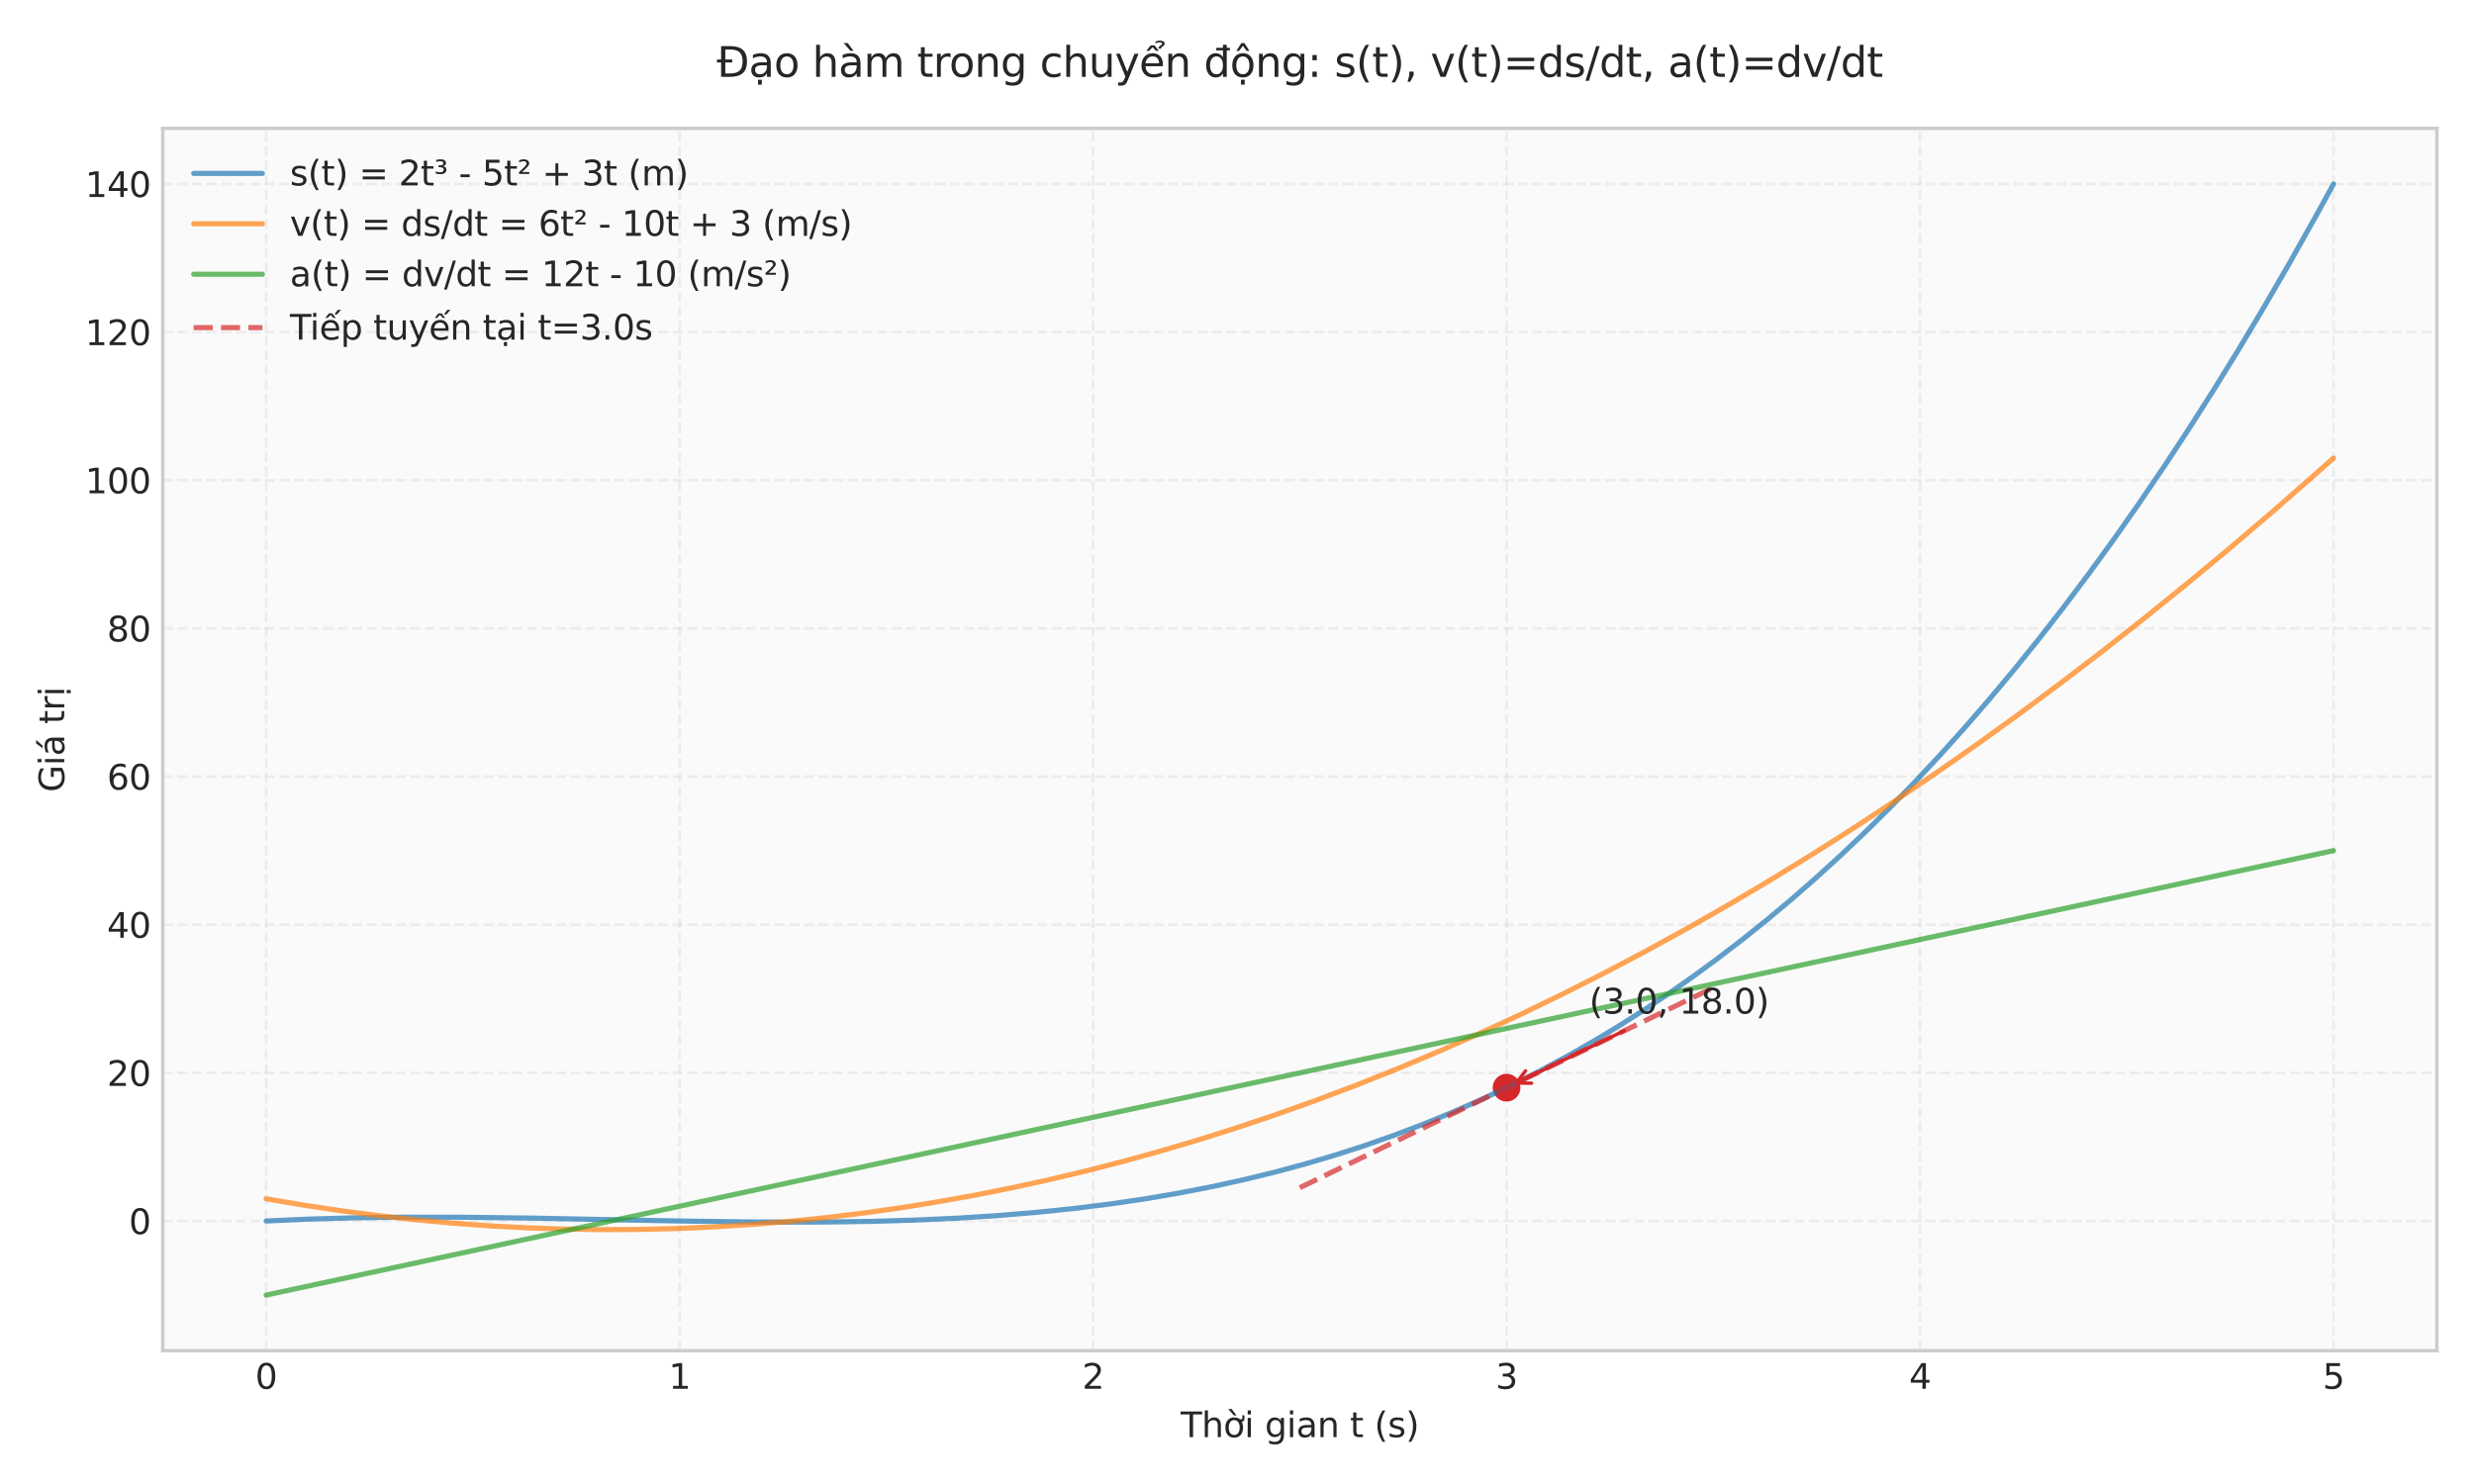 <?xml version="1.0" encoding="utf-8" standalone="no"?>
<!DOCTYPE svg PUBLIC "-//W3C//DTD SVG 1.1//EN"
  "http://www.w3.org/Graphics/SVG/1.1/DTD/svg11.dtd">
<svg xmlns:xlink="http://www.w3.org/1999/xlink" width="720pt" height="432pt" viewBox="0 0 720 432" xmlns="http://www.w3.org/2000/svg" version="1.1">
 <defs>
  <style type="text/css">*{stroke-linejoin: round; stroke-linecap: butt}</style>
 </defs>
 <g id="figure_1">
  <g id="patch_1">
   <path d="M 0 432 
L 720 432 
L 720 0 
L 0 0 
z
" style="fill: #ffffff"/>
  </g>
  <g id="axes_1">
   <g id="patch_2">
    <path d="M 47.37 393.18 
L 709.2 393.18 
L 709.2 37.376 
L 47.37 37.376 
z
" style="fill: #fafafa"/>
   </g>
   <g id="matplotlib.axis_1">
    <g id="xtick_1">
     <g id="line2d_1">
      <path d="M 77.453 393.18 
L 77.453 37.376 
" clip-path="url(#pc5b770900a)" style="fill: none; stroke-dasharray: 2.96,1.28; stroke-dashoffset: 0; stroke: #cccccc; stroke-opacity: 0.3; stroke-width: 0.8"/>
     </g>
     <g id="line2d_2"/>
     <g id="text_1">
      <!-- 0 -->
      <g style="fill: #262626" transform="translate(74.272 404.278) scale(0.1 -0.1)">
       <defs>
        <path id="DejaVuSans-30" d="M 2034 4250 
Q 1547 4250 1301 3770 
Q 1056 3291 1056 2328 
Q 1056 1369 1301 889 
Q 1547 409 2034 409 
Q 2525 409 2770 889 
Q 3016 1369 3016 2328 
Q 3016 3291 2770 3770 
Q 2525 4250 2034 4250 
z
M 2034 4750 
Q 2819 4750 3233 4129 
Q 3647 3509 3647 2328 
Q 3647 1150 3233 529 
Q 2819 -91 2034 -91 
Q 1250 -91 836 529 
Q 422 1150 422 2328 
Q 422 3509 836 4129 
Q 1250 4750 2034 4750 
z
" transform="scale(0.016)"/>
       </defs>
       <use xlink:href="#DejaVuSans-30"/>
      </g>
     </g>
    </g>
    <g id="xtick_2">
     <g id="line2d_3">
      <path d="M 197.786 393.18 
L 197.786 37.376 
" clip-path="url(#pc5b770900a)" style="fill: none; stroke-dasharray: 2.96,1.28; stroke-dashoffset: 0; stroke: #cccccc; stroke-opacity: 0.3; stroke-width: 0.8"/>
     </g>
     <g id="line2d_4"/>
     <g id="text_2">
      <!-- 1 -->
      <g style="fill: #262626" transform="translate(194.605 404.278) scale(0.1 -0.1)">
       <defs>
        <path id="DejaVuSans-31" d="M 794 531 
L 1825 531 
L 1825 4091 
L 703 3866 
L 703 4441 
L 1819 4666 
L 2450 4666 
L 2450 531 
L 3481 531 
L 3481 0 
L 794 0 
L 794 531 
z
" transform="scale(0.016)"/>
       </defs>
       <use xlink:href="#DejaVuSans-31"/>
      </g>
     </g>
    </g>
    <g id="xtick_3">
     <g id="line2d_5">
      <path d="M 318.119 393.18 
L 318.119 37.376 
" clip-path="url(#pc5b770900a)" style="fill: none; stroke-dasharray: 2.96,1.28; stroke-dashoffset: 0; stroke: #cccccc; stroke-opacity: 0.3; stroke-width: 0.8"/>
     </g>
     <g id="line2d_6"/>
     <g id="text_3">
      <!-- 2 -->
      <g style="fill: #262626" transform="translate(314.937 404.278) scale(0.1 -0.1)">
       <defs>
        <path id="DejaVuSans-32" d="M 1228 531 
L 3431 531 
L 3431 0 
L 469 0 
L 469 531 
Q 828 903 1448 1529 
Q 2069 2156 2228 2338 
Q 2531 2678 2651 2914 
Q 2772 3150 2772 3378 
Q 2772 3750 2511 3984 
Q 2250 4219 1831 4219 
Q 1534 4219 1204 4116 
Q 875 4013 500 3803 
L 500 4441 
Q 881 4594 1212 4672 
Q 1544 4750 1819 4750 
Q 2544 4750 2975 4387 
Q 3406 4025 3406 3419 
Q 3406 3131 3298 2873 
Q 3191 2616 2906 2266 
Q 2828 2175 2409 1742 
Q 1991 1309 1228 531 
z
" transform="scale(0.016)"/>
       </defs>
       <use xlink:href="#DejaVuSans-32"/>
      </g>
     </g>
    </g>
    <g id="xtick_4">
     <g id="line2d_7">
      <path d="M 438.451 393.18 
L 438.451 37.376 
" clip-path="url(#pc5b770900a)" style="fill: none; stroke-dasharray: 2.96,1.28; stroke-dashoffset: 0; stroke: #cccccc; stroke-opacity: 0.3; stroke-width: 0.8"/>
     </g>
     <g id="line2d_8"/>
     <g id="text_4">
      <!-- 3 -->
      <g style="fill: #262626" transform="translate(435.27 404.278) scale(0.1 -0.1)">
       <defs>
        <path id="DejaVuSans-33" d="M 2597 2516 
Q 3050 2419 3304 2112 
Q 3559 1806 3559 1356 
Q 3559 666 3084 287 
Q 2609 -91 1734 -91 
Q 1441 -91 1130 -33 
Q 819 25 488 141 
L 488 750 
Q 750 597 1062 519 
Q 1375 441 1716 441 
Q 2309 441 2620 675 
Q 2931 909 2931 1356 
Q 2931 1769 2642 2001 
Q 2353 2234 1838 2234 
L 1294 2234 
L 1294 2753 
L 1863 2753 
Q 2328 2753 2575 2939 
Q 2822 3125 2822 3475 
Q 2822 3834 2567 4026 
Q 2313 4219 1838 4219 
Q 1578 4219 1281 4162 
Q 984 4106 628 3988 
L 628 4550 
Q 988 4650 1302 4700 
Q 1616 4750 1894 4750 
Q 2613 4750 3031 4423 
Q 3450 4097 3450 3541 
Q 3450 3153 3228 2886 
Q 3006 2619 2597 2516 
z
" transform="scale(0.016)"/>
       </defs>
       <use xlink:href="#DejaVuSans-33"/>
      </g>
     </g>
    </g>
    <g id="xtick_5">
     <g id="line2d_9">
      <path d="M 558.784 393.18 
L 558.784 37.376 
" clip-path="url(#pc5b770900a)" style="fill: none; stroke-dasharray: 2.96,1.28; stroke-dashoffset: 0; stroke: #cccccc; stroke-opacity: 0.3; stroke-width: 0.8"/>
     </g>
     <g id="line2d_10"/>
     <g id="text_5">
      <!-- 4 -->
      <g style="fill: #262626" transform="translate(555.603 404.278) scale(0.1 -0.1)">
       <defs>
        <path id="DejaVuSans-34" d="M 2419 4116 
L 825 1625 
L 2419 1625 
L 2419 4116 
z
M 2253 4666 
L 3047 4666 
L 3047 1625 
L 3713 1625 
L 3713 1100 
L 3047 1100 
L 3047 0 
L 2419 0 
L 2419 1100 
L 313 1100 
L 313 1709 
L 2253 4666 
z
" transform="scale(0.016)"/>
       </defs>
       <use xlink:href="#DejaVuSans-34"/>
      </g>
     </g>
    </g>
    <g id="xtick_6">
     <g id="line2d_11">
      <path d="M 679.117 393.18 
L 679.117 37.376 
" clip-path="url(#pc5b770900a)" style="fill: none; stroke-dasharray: 2.96,1.28; stroke-dashoffset: 0; stroke: #cccccc; stroke-opacity: 0.3; stroke-width: 0.8"/>
     </g>
     <g id="line2d_12"/>
     <g id="text_6">
      <!-- 5 -->
      <g style="fill: #262626" transform="translate(675.936 404.278) scale(0.1 -0.1)">
       <defs>
        <path id="DejaVuSans-35" d="M 691 4666 
L 3169 4666 
L 3169 4134 
L 1269 4134 
L 1269 2991 
Q 1406 3038 1543 3061 
Q 1681 3084 1819 3084 
Q 2600 3084 3056 2656 
Q 3513 2228 3513 1497 
Q 3513 744 3044 326 
Q 2575 -91 1722 -91 
Q 1428 -91 1123 -41 
Q 819 9 494 109 
L 494 744 
Q 775 591 1075 516 
Q 1375 441 1709 441 
Q 2250 441 2565 725 
Q 2881 1009 2881 1497 
Q 2881 1984 2565 2268 
Q 2250 2553 1709 2553 
Q 1456 2553 1204 2497 
Q 953 2441 691 2322 
L 691 4666 
z
" transform="scale(0.016)"/>
       </defs>
       <use xlink:href="#DejaVuSans-35"/>
      </g>
     </g>
    </g>
    <g id="text_7">
     <!-- Thời gian t (s) -->
     <g style="fill: #262626" transform="translate(343.584 418.357) scale(0.1 -0.1)">
      <defs>
       <path id="DejaVuSans-54" d="M -19 4666 
L 3928 4666 
L 3928 4134 
L 2272 4134 
L 2272 0 
L 1638 0 
L 1638 4134 
L -19 4134 
L -19 4666 
z
" transform="scale(0.016)"/>
       <path id="DejaVuSans-68" d="M 3513 2113 
L 3513 0 
L 2938 0 
L 2938 2094 
Q 2938 2591 2744 2837 
Q 2550 3084 2163 3084 
Q 1697 3084 1428 2787 
Q 1159 2491 1159 1978 
L 1159 0 
L 581 0 
L 581 4863 
L 1159 4863 
L 1159 2956 
Q 1366 3272 1645 3428 
Q 1925 3584 2291 3584 
Q 2894 3584 3203 3211 
Q 3513 2838 3513 2113 
z
" transform="scale(0.016)"/>
       <path id="DejaVuSans-1edd" d="M 1507 5119 
L 2388 3950 
L 1910 3950 
L 891 5119 
L 1507 5119 
z
M 2622 3136 
L 2622 3508 
Q 2813 3367 2950 3300 
Q 3088 3233 3185 3233 
Q 3328 3233 3400 3319 
Q 3472 3405 3472 3573 
Q 3472 3673 3448 3770 
Q 3425 3867 3378 3964 
L 3794 3964 
Q 3825 3845 3840 3739 
Q 3856 3633 3856 3539 
Q 3856 3158 3720 2978 
Q 3585 2798 3294 2798 
Q 3144 2798 2980 2881 
Q 2816 2964 2622 3136 
z
M 1975 3097 
Q 1513 3097 1244 2736 
Q 975 2375 975 1747 
Q 975 1119 1242 758 
Q 1510 397 1975 397 
Q 2435 397 2703 759 
Q 2972 1122 2972 1747 
Q 2972 2369 2703 2733 
Q 2435 3097 1975 3097 
z
M 1975 3584 
Q 2725 3584 3153 3096 
Q 3582 2609 3582 1747 
Q 3582 888 3153 398 
Q 2725 -91 1975 -91 
Q 1222 -91 795 398 
Q 369 888 369 1747 
Q 369 2609 795 3096 
Q 1222 3584 1975 3584 
z
" transform="scale(0.016)"/>
       <path id="DejaVuSans-69" d="M 603 3500 
L 1178 3500 
L 1178 0 
L 603 0 
L 603 3500 
z
M 603 4863 
L 1178 4863 
L 1178 4134 
L 603 4134 
L 603 4863 
z
" transform="scale(0.016)"/>
       <path id="DejaVuSans-20" transform="scale(0.016)"/>
       <path id="DejaVuSans-67" d="M 2906 1791 
Q 2906 2416 2648 2759 
Q 2391 3103 1925 3103 
Q 1463 3103 1205 2759 
Q 947 2416 947 1791 
Q 947 1169 1205 825 
Q 1463 481 1925 481 
Q 2391 481 2648 825 
Q 2906 1169 2906 1791 
z
M 3481 434 
Q 3481 -459 3084 -895 
Q 2688 -1331 1869 -1331 
Q 1566 -1331 1297 -1286 
Q 1028 -1241 775 -1147 
L 775 -588 
Q 1028 -725 1275 -790 
Q 1522 -856 1778 -856 
Q 2344 -856 2625 -561 
Q 2906 -266 2906 331 
L 2906 616 
Q 2728 306 2450 153 
Q 2172 0 1784 0 
Q 1141 0 747 490 
Q 353 981 353 1791 
Q 353 2603 747 3093 
Q 1141 3584 1784 3584 
Q 2172 3584 2450 3431 
Q 2728 3278 2906 2969 
L 2906 3500 
L 3481 3500 
L 3481 434 
z
" transform="scale(0.016)"/>
       <path id="DejaVuSans-61" d="M 2194 1759 
Q 1497 1759 1228 1600 
Q 959 1441 959 1056 
Q 959 750 1161 570 
Q 1363 391 1709 391 
Q 2188 391 2477 730 
Q 2766 1069 2766 1631 
L 2766 1759 
L 2194 1759 
z
M 3341 1997 
L 3341 0 
L 2766 0 
L 2766 531 
Q 2569 213 2275 61 
Q 1981 -91 1556 -91 
Q 1019 -91 701 211 
Q 384 513 384 1019 
Q 384 1609 779 1909 
Q 1175 2209 1959 2209 
L 2766 2209 
L 2766 2266 
Q 2766 2663 2505 2880 
Q 2244 3097 1772 3097 
Q 1472 3097 1187 3025 
Q 903 2953 641 2809 
L 641 3341 
Q 956 3463 1253 3523 
Q 1550 3584 1831 3584 
Q 2591 3584 2966 3190 
Q 3341 2797 3341 1997 
z
" transform="scale(0.016)"/>
       <path id="DejaVuSans-6e" d="M 3513 2113 
L 3513 0 
L 2938 0 
L 2938 2094 
Q 2938 2591 2744 2837 
Q 2550 3084 2163 3084 
Q 1697 3084 1428 2787 
Q 1159 2491 1159 1978 
L 1159 0 
L 581 0 
L 581 3500 
L 1159 3500 
L 1159 2956 
Q 1366 3272 1645 3428 
Q 1925 3584 2291 3584 
Q 2894 3584 3203 3211 
Q 3513 2838 3513 2113 
z
" transform="scale(0.016)"/>
       <path id="DejaVuSans-74" d="M 1172 4494 
L 1172 3500 
L 2356 3500 
L 2356 3053 
L 1172 3053 
L 1172 1153 
Q 1172 725 1289 603 
Q 1406 481 1766 481 
L 2356 481 
L 2356 0 
L 1766 0 
Q 1100 0 847 248 
Q 594 497 594 1153 
L 594 3053 
L 172 3053 
L 172 3500 
L 594 3500 
L 594 4494 
L 1172 4494 
z
" transform="scale(0.016)"/>
       <path id="DejaVuSans-28" d="M 1984 4856 
Q 1566 4138 1362 3434 
Q 1159 2731 1159 2009 
Q 1159 1288 1364 580 
Q 1569 -128 1984 -844 
L 1484 -844 
Q 1016 -109 783 600 
Q 550 1309 550 2009 
Q 550 2706 781 3412 
Q 1013 4119 1484 4856 
L 1984 4856 
z
" transform="scale(0.016)"/>
       <path id="DejaVuSans-73" d="M 2834 3397 
L 2834 2853 
Q 2591 2978 2328 3040 
Q 2066 3103 1784 3103 
Q 1356 3103 1142 2972 
Q 928 2841 928 2578 
Q 928 2378 1081 2264 
Q 1234 2150 1697 2047 
L 1894 2003 
Q 2506 1872 2764 1633 
Q 3022 1394 3022 966 
Q 3022 478 2636 193 
Q 2250 -91 1575 -91 
Q 1294 -91 989 -36 
Q 684 19 347 128 
L 347 722 
Q 666 556 975 473 
Q 1284 391 1588 391 
Q 1994 391 2212 530 
Q 2431 669 2431 922 
Q 2431 1156 2273 1281 
Q 2116 1406 1581 1522 
L 1381 1569 
Q 847 1681 609 1914 
Q 372 2147 372 2553 
Q 372 3047 722 3315 
Q 1072 3584 1716 3584 
Q 2034 3584 2315 3537 
Q 2597 3491 2834 3397 
z
" transform="scale(0.016)"/>
       <path id="DejaVuSans-29" d="M 513 4856 
L 1013 4856 
Q 1481 4119 1714 3412 
Q 1947 2706 1947 2009 
Q 1947 1309 1714 600 
Q 1481 -109 1013 -844 
L 513 -844 
Q 928 -128 1133 580 
Q 1338 1288 1338 2009 
Q 1338 2731 1133 3434 
Q 928 4138 513 4856 
z
" transform="scale(0.016)"/>
      </defs>
      <use xlink:href="#DejaVuSans-54"/>
      <use xlink:href="#DejaVuSans-68" transform="translate(61.084 0)"/>
      <use xlink:href="#DejaVuSans-1edd" transform="translate(124.463 0)"/>
      <use xlink:href="#DejaVuSans-69" transform="translate(185.645 0)"/>
      <use xlink:href="#DejaVuSans-20" transform="translate(213.428 0)"/>
      <use xlink:href="#DejaVuSans-67" transform="translate(245.215 0)"/>
      <use xlink:href="#DejaVuSans-69" transform="translate(308.691 0)"/>
      <use xlink:href="#DejaVuSans-61" transform="translate(336.475 0)"/>
      <use xlink:href="#DejaVuSans-6e" transform="translate(397.754 0)"/>
      <use xlink:href="#DejaVuSans-20" transform="translate(461.133 0)"/>
      <use xlink:href="#DejaVuSans-74" transform="translate(492.92 0)"/>
      <use xlink:href="#DejaVuSans-20" transform="translate(532.129 0)"/>
      <use xlink:href="#DejaVuSans-28" transform="translate(563.916 0)"/>
      <use xlink:href="#DejaVuSans-73" transform="translate(602.93 0)"/>
      <use xlink:href="#DejaVuSans-29" transform="translate(655.029 0)"/>
     </g>
    </g>
   </g>
   <g id="matplotlib.axis_2">
    <g id="ytick_1">
     <g id="line2d_13">
      <path d="M 47.37 355.443 
L 709.2 355.443 
" clip-path="url(#pc5b770900a)" style="fill: none; stroke-dasharray: 2.96,1.28; stroke-dashoffset: 0; stroke: #cccccc; stroke-opacity: 0.3; stroke-width: 0.8"/>
     </g>
     <g id="line2d_14"/>
     <g id="text_8">
      <!-- 0 -->
      <g style="fill: #262626" transform="translate(37.508 359.242) scale(0.1 -0.1)">
       <use xlink:href="#DejaVuSans-30"/>
      </g>
     </g>
    </g>
    <g id="ytick_2">
     <g id="line2d_15">
      <path d="M 47.37 312.316 
L 709.2 312.316 
" clip-path="url(#pc5b770900a)" style="fill: none; stroke-dasharray: 2.96,1.28; stroke-dashoffset: 0; stroke: #cccccc; stroke-opacity: 0.3; stroke-width: 0.8"/>
     </g>
     <g id="line2d_16"/>
     <g id="text_9">
      <!-- 20 -->
      <g style="fill: #262626" transform="translate(31.145 316.115) scale(0.1 -0.1)">
       <use xlink:href="#DejaVuSans-32"/>
       <use xlink:href="#DejaVuSans-30" transform="translate(63.623 0)"/>
      </g>
     </g>
    </g>
    <g id="ytick_3">
     <g id="line2d_17">
      <path d="M 47.37 269.188 
L 709.2 269.188 
" clip-path="url(#pc5b770900a)" style="fill: none; stroke-dasharray: 2.96,1.28; stroke-dashoffset: 0; stroke: #cccccc; stroke-opacity: 0.3; stroke-width: 0.8"/>
     </g>
     <g id="line2d_18"/>
     <g id="text_10">
      <!-- 40 -->
      <g style="fill: #262626" transform="translate(31.145 272.987) scale(0.1 -0.1)">
       <use xlink:href="#DejaVuSans-34"/>
       <use xlink:href="#DejaVuSans-30" transform="translate(63.623 0)"/>
      </g>
     </g>
    </g>
    <g id="ytick_4">
     <g id="line2d_19">
      <path d="M 47.37 226.06 
L 709.2 226.06 
" clip-path="url(#pc5b770900a)" style="fill: none; stroke-dasharray: 2.96,1.28; stroke-dashoffset: 0; stroke: #cccccc; stroke-opacity: 0.3; stroke-width: 0.8"/>
     </g>
     <g id="line2d_20"/>
     <g id="text_11">
      <!-- 60 -->
      <g style="fill: #262626" transform="translate(31.145 229.859) scale(0.1 -0.1)">
       <defs>
        <path id="DejaVuSans-36" d="M 2113 2584 
Q 1688 2584 1439 2293 
Q 1191 2003 1191 1497 
Q 1191 994 1439 701 
Q 1688 409 2113 409 
Q 2538 409 2786 701 
Q 3034 994 3034 1497 
Q 3034 2003 2786 2293 
Q 2538 2584 2113 2584 
z
M 3366 4563 
L 3366 3988 
Q 3128 4100 2886 4159 
Q 2644 4219 2406 4219 
Q 1781 4219 1451 3797 
Q 1122 3375 1075 2522 
Q 1259 2794 1537 2939 
Q 1816 3084 2150 3084 
Q 2853 3084 3261 2657 
Q 3669 2231 3669 1497 
Q 3669 778 3244 343 
Q 2819 -91 2113 -91 
Q 1303 -91 875 529 
Q 447 1150 447 2328 
Q 447 3434 972 4092 
Q 1497 4750 2381 4750 
Q 2619 4750 2861 4703 
Q 3103 4656 3366 4563 
z
" transform="scale(0.016)"/>
       </defs>
       <use xlink:href="#DejaVuSans-36"/>
       <use xlink:href="#DejaVuSans-30" transform="translate(63.623 0)"/>
      </g>
     </g>
    </g>
    <g id="ytick_5">
     <g id="line2d_21">
      <path d="M 47.37 182.932 
L 709.2 182.932 
" clip-path="url(#pc5b770900a)" style="fill: none; stroke-dasharray: 2.96,1.28; stroke-dashoffset: 0; stroke: #cccccc; stroke-opacity: 0.3; stroke-width: 0.8"/>
     </g>
     <g id="line2d_22"/>
     <g id="text_12">
      <!-- 80 -->
      <g style="fill: #262626" transform="translate(31.145 186.732) scale(0.1 -0.1)">
       <defs>
        <path id="DejaVuSans-38" d="M 2034 2216 
Q 1584 2216 1326 1975 
Q 1069 1734 1069 1313 
Q 1069 891 1326 650 
Q 1584 409 2034 409 
Q 2484 409 2743 651 
Q 3003 894 3003 1313 
Q 3003 1734 2745 1975 
Q 2488 2216 2034 2216 
z
M 1403 2484 
Q 997 2584 770 2862 
Q 544 3141 544 3541 
Q 544 4100 942 4425 
Q 1341 4750 2034 4750 
Q 2731 4750 3128 4425 
Q 3525 4100 3525 3541 
Q 3525 3141 3298 2862 
Q 3072 2584 2669 2484 
Q 3125 2378 3379 2068 
Q 3634 1759 3634 1313 
Q 3634 634 3220 271 
Q 2806 -91 2034 -91 
Q 1263 -91 848 271 
Q 434 634 434 1313 
Q 434 1759 690 2068 
Q 947 2378 1403 2484 
z
M 1172 3481 
Q 1172 3119 1398 2916 
Q 1625 2713 2034 2713 
Q 2441 2713 2670 2916 
Q 2900 3119 2900 3481 
Q 2900 3844 2670 4047 
Q 2441 4250 2034 4250 
Q 1625 4250 1398 4047 
Q 1172 3844 1172 3481 
z
" transform="scale(0.016)"/>
       </defs>
       <use xlink:href="#DejaVuSans-38"/>
       <use xlink:href="#DejaVuSans-30" transform="translate(63.623 0)"/>
      </g>
     </g>
    </g>
    <g id="ytick_6">
     <g id="line2d_23">
      <path d="M 47.37 139.805 
L 709.2 139.805 
" clip-path="url(#pc5b770900a)" style="fill: none; stroke-dasharray: 2.96,1.28; stroke-dashoffset: 0; stroke: #cccccc; stroke-opacity: 0.3; stroke-width: 0.8"/>
     </g>
     <g id="line2d_24"/>
     <g id="text_13">
      <!-- 100 -->
      <g style="fill: #262626" transform="translate(24.782 143.604) scale(0.1 -0.1)">
       <use xlink:href="#DejaVuSans-31"/>
       <use xlink:href="#DejaVuSans-30" transform="translate(63.623 0)"/>
       <use xlink:href="#DejaVuSans-30" transform="translate(127.246 0)"/>
      </g>
     </g>
    </g>
    <g id="ytick_7">
     <g id="line2d_25">
      <path d="M 47.37 96.677 
L 709.2 96.677 
" clip-path="url(#pc5b770900a)" style="fill: none; stroke-dasharray: 2.96,1.28; stroke-dashoffset: 0; stroke: #cccccc; stroke-opacity: 0.3; stroke-width: 0.8"/>
     </g>
     <g id="line2d_26"/>
     <g id="text_14">
      <!-- 120 -->
      <g style="fill: #262626" transform="translate(24.782 100.476) scale(0.1 -0.1)">
       <use xlink:href="#DejaVuSans-31"/>
       <use xlink:href="#DejaVuSans-32" transform="translate(63.623 0)"/>
       <use xlink:href="#DejaVuSans-30" transform="translate(127.246 0)"/>
      </g>
     </g>
    </g>
    <g id="ytick_8">
     <g id="line2d_27">
      <path d="M 47.37 53.549 
L 709.2 53.549 
" clip-path="url(#pc5b770900a)" style="fill: none; stroke-dasharray: 2.96,1.28; stroke-dashoffset: 0; stroke: #cccccc; stroke-opacity: 0.3; stroke-width: 0.8"/>
     </g>
     <g id="line2d_28"/>
     <g id="text_15">
      <!-- 140 -->
      <g style="fill: #262626" transform="translate(24.782 57.348) scale(0.1 -0.1)">
       <use xlink:href="#DejaVuSans-31"/>
       <use xlink:href="#DejaVuSans-34" transform="translate(63.623 0)"/>
       <use xlink:href="#DejaVuSans-30" transform="translate(127.246 0)"/>
      </g>
     </g>
    </g>
    <g id="text_16">
     <!-- Giá trị -->
     <g style="fill: #262626" transform="translate(18.703 230.599) rotate(-90) scale(0.1 -0.1)">
      <defs>
       <path id="DejaVuSans-47" d="M 3809 666 
L 3809 1919 
L 2778 1919 
L 2778 2438 
L 4434 2438 
L 4434 434 
Q 4069 175 3628 42 
Q 3188 -91 2688 -91 
Q 1594 -91 976 548 
Q 359 1188 359 2328 
Q 359 3472 976 4111 
Q 1594 4750 2688 4750 
Q 3144 4750 3555 4637 
Q 3966 4525 4313 4306 
L 4313 3634 
Q 3963 3931 3569 4081 
Q 3175 4231 2741 4231 
Q 1884 4231 1454 3753 
Q 1025 3275 1025 2328 
Q 1025 1384 1454 906 
Q 1884 428 2741 428 
Q 3075 428 3337 486 
Q 3600 544 3809 666 
z
" transform="scale(0.016)"/>
       <path id="DejaVuSans-e1" d="M 2194 1759 
Q 1497 1759 1228 1600 
Q 959 1441 959 1056 
Q 959 750 1161 570 
Q 1363 391 1709 391 
Q 2188 391 2477 730 
Q 2766 1069 2766 1631 
L 2766 1759 
L 2194 1759 
z
M 3341 1997 
L 3341 0 
L 2766 0 
L 2766 531 
Q 2569 213 2275 61 
Q 1981 -91 1556 -91 
Q 1019 -91 701 211 
Q 384 513 384 1019 
Q 384 1609 779 1909 
Q 1175 2209 1959 2209 
L 2766 2209 
L 2766 2266 
Q 2766 2663 2505 2880 
Q 2244 3097 1772 3097 
Q 1472 3097 1187 3025 
Q 903 2953 641 2809 
L 641 3341 
Q 956 3463 1253 3523 
Q 1550 3584 1831 3584 
Q 2591 3584 2966 3190 
Q 3341 2797 3341 1997 
z
M 2290 5119 
L 2912 5119 
L 1894 3944 
L 1415 3944 
L 2290 5119 
z
" transform="scale(0.016)"/>
       <path id="DejaVuSans-72" d="M 2631 2963 
Q 2534 3019 2420 3045 
Q 2306 3072 2169 3072 
Q 1681 3072 1420 2755 
Q 1159 2438 1159 1844 
L 1159 0 
L 581 0 
L 581 3500 
L 1159 3500 
L 1159 2956 
Q 1341 3275 1631 3429 
Q 1922 3584 2338 3584 
Q 2397 3584 2469 3576 
Q 2541 3569 2628 3553 
L 2631 2963 
z
" transform="scale(0.016)"/>
       <path id="DejaVuSans-1ecb" d="M 603 3500 
L 1178 3500 
L 1178 0 
L 603 0 
L 603 3500 
z
M 603 4863 
L 1178 4863 
L 1178 4134 
L 603 4134 
L 603 4863 
z
M 594 -441 
L 1169 -441 
L 1169 -1172 
L 594 -1172 
L 594 -441 
z
" transform="scale(0.016)"/>
      </defs>
      <use xlink:href="#DejaVuSans-47"/>
      <use xlink:href="#DejaVuSans-69" transform="translate(77.49 0)"/>
      <use xlink:href="#DejaVuSans-e1" transform="translate(105.273 0)"/>
      <use xlink:href="#DejaVuSans-20" transform="translate(166.553 0)"/>
      <use xlink:href="#DejaVuSans-74" transform="translate(198.34 0)"/>
      <use xlink:href="#DejaVuSans-72" transform="translate(237.549 0)"/>
      <use xlink:href="#DejaVuSans-1ecb" transform="translate(278.662 0)"/>
     </g>
    </g>
   </g>
   <g id="PathCollection_1">
    <defs>
     <path id="m10f215f6a6" d="M 0 3.536 
C 0.938 3.536 1.837 3.163 2.5 2.5 
C 3.163 1.837 3.536 0.938 3.536 0 
C 3.536 -0.938 3.163 -1.837 2.5 -2.5 
C 1.837 -3.163 0.938 -3.536 0 -3.536 
C -0.938 -3.536 -1.837 -3.163 -2.5 -2.5 
C -3.163 -1.837 -3.536 -0.938 -3.536 0 
C -3.536 0.938 -3.163 1.837 -2.5 2.5 
C -1.837 3.163 -0.938 3.536 0 3.536 
z
" style="stroke: #d62728"/>
    </defs>
    <g clip-path="url(#pc5b770900a)">
     <use xlink:href="#m10f215f6a6" x="438.451" y="316.628" style="fill: #d62728; stroke: #d62728"/>
    </g>
   </g>
   <g id="line2d_29">
    <path d="M 77.453 355.443 
L 89.511 354.899 
L 102.774 354.519 
L 117.243 354.327 
L 134.123 354.337 
L 154.62 354.591 
L 196.821 355.426 
L 219.73 355.739 
L 237.816 355.763 
L 253.491 355.552 
L 266.754 355.159 
L 278.812 354.601 
L 290.869 353.825 
L 301.721 352.918 
L 312.572 351.795 
L 323.424 350.435 
L 333.07 349.014 
L 342.716 347.377 
L 352.362 345.513 
L 362.008 343.408 
L 371.653 341.048 
L 380.094 338.763 
L 388.534 336.265 
L 396.974 333.543 
L 405.414 330.589 
L 413.854 327.395 
L 422.294 323.951 
L 430.735 320.248 
L 439.175 316.277 
L 447.615 312.03 
L 456.055 307.497 
L 463.29 303.378 
L 470.524 299.037 
L 477.758 294.468 
L 484.993 289.666 
L 492.227 284.626 
L 499.462 279.34 
L 506.696 273.805 
L 513.931 268.014 
L 521.165 261.962 
L 528.399 255.643 
L 535.634 249.051 
L 542.868 242.181 
L 550.103 235.027 
L 557.337 227.584 
L 564.572 219.846 
L 571.806 211.807 
L 579.041 203.462 
L 586.275 194.804 
L 593.509 185.83 
L 600.744 176.532 
L 607.978 166.905 
L 615.213 156.944 
L 622.447 146.643 
L 629.682 135.996 
L 636.916 124.998 
L 644.15 113.643 
L 651.385 101.926 
L 658.619 89.84 
L 665.854 77.381 
L 674.294 62.365 
L 679.117 53.549 
L 679.117 53.549 
" clip-path="url(#pc5b770900a)" style="fill: none; stroke: #1f77b4; stroke-opacity: 0.7; stroke-width: 1.5; stroke-linecap: round"/>
   </g>
   <g id="line2d_30">
    <path d="M 77.453 348.974 
L 88.305 350.813 
L 99.156 352.442 
L 110.008 353.861 
L 120.86 355.069 
L 131.711 356.067 
L 142.563 356.854 
L 153.415 357.431 
L 164.266 357.797 
L 175.118 357.953 
L 185.97 357.898 
L 196.821 357.633 
L 207.673 357.158 
L 218.525 356.472 
L 229.376 355.576 
L 240.228 354.469 
L 251.08 353.152 
L 261.931 351.624 
L 272.783 349.886 
L 283.635 347.937 
L 294.486 345.778 
L 305.338 343.409 
L 316.189 340.829 
L 327.041 338.039 
L 337.893 335.038 
L 348.744 331.827 
L 359.596 328.405 
L 370.448 324.773 
L 382.505 320.491 
L 394.562 315.949 
L 406.62 311.147 
L 418.677 306.085 
L 430.735 300.763 
L 442.792 295.182 
L 454.849 289.34 
L 466.907 283.239 
L 478.964 276.878 
L 491.022 270.258 
L 503.079 263.377 
L 515.136 256.237 
L 527.194 248.837 
L 539.251 241.177 
L 551.309 233.257 
L 563.366 225.078 
L 575.423 216.638 
L 587.481 207.939 
L 599.538 198.98 
L 611.595 189.762 
L 623.653 180.283 
L 635.71 170.545 
L 648.973 159.532 
L 662.236 148.206 
L 675.5 136.565 
L 679.117 133.335 
L 679.117 133.335 
" clip-path="url(#pc5b770900a)" style="fill: none; stroke: #ff7f0e; stroke-opacity: 0.7; stroke-width: 1.5; stroke-linecap: round"/>
   </g>
   <g id="line2d_31">
    <path d="M 77.453 377.007 
L 679.117 247.624 
L 679.117 247.624 
" clip-path="url(#pc5b770900a)" style="fill: none; stroke: #2ca02c; stroke-opacity: 0.7; stroke-width: 1.5; stroke-linecap: round"/>
   </g>
   <g id="line2d_32">
    <path d="M 378.285 345.74 
L 379.5 345.151 
L 380.716 344.563 
L 381.931 343.975 
L 383.147 343.387 
L 384.362 342.799 
L 385.578 342.211 
L 386.793 341.623 
L 388.009 341.035 
L 389.224 340.447 
L 390.44 339.858 
L 391.655 339.27 
L 392.871 338.682 
L 394.086 338.094 
L 395.302 337.506 
L 396.517 336.918 
L 397.733 336.33 
L 398.948 335.742 
L 400.164 335.154 
L 401.379 334.565 
L 402.595 333.977 
L 403.81 333.389 
L 405.026 332.801 
L 406.241 332.213 
L 407.457 331.625 
L 408.672 331.037 
L 409.888 330.449 
L 411.103 329.861 
L 412.318 329.273 
L 413.534 328.684 
L 414.749 328.096 
L 415.965 327.508 
L 417.18 326.92 
L 418.396 326.332 
L 419.611 325.744 
L 420.827 325.156 
L 422.042 324.568 
L 423.258 323.98 
L 424.473 323.391 
L 425.689 322.803 
L 426.904 322.215 
L 428.12 321.627 
L 429.335 321.039 
L 430.551 320.451 
L 431.766 319.863 
L 432.982 319.275 
L 434.197 318.687 
L 435.413 318.099 
L 436.628 317.51 
L 437.844 316.922 
L 439.059 316.334 
L 440.275 315.746 
L 441.49 315.158 
L 442.706 314.57 
L 443.921 313.982 
L 445.137 313.394 
L 446.352 312.806 
L 447.567 312.217 
L 448.783 311.629 
L 449.998 311.041 
L 451.214 310.453 
L 452.429 309.865 
L 453.645 309.277 
L 454.86 308.689 
L 456.076 308.101 
L 457.291 307.513 
L 458.507 306.925 
L 459.722 306.336 
L 460.938 305.748 
L 462.153 305.16 
L 463.369 304.572 
L 464.584 303.984 
L 465.8 303.396 
L 467.015 302.808 
L 468.231 302.22 
L 469.446 301.632 
L 470.662 301.043 
L 471.877 300.455 
L 473.093 299.867 
L 474.308 299.279 
L 475.524 298.691 
L 476.739 298.103 
L 477.955 297.515 
L 479.17 296.927 
L 480.385 296.339 
L 481.601 295.751 
L 482.816 295.162 
L 484.032 294.574 
L 485.247 293.986 
L 486.463 293.398 
L 487.678 292.81 
L 488.894 292.222 
L 490.109 291.634 
L 491.325 291.046 
L 492.54 290.458 
L 493.756 289.869 
L 494.971 289.281 
L 496.187 288.693 
L 497.402 288.105 
L 498.618 287.517 
" clip-path="url(#pc5b770900a)" style="fill: none; stroke-dasharray: 5.55,2.4; stroke-dashoffset: 0; stroke: #d62728; stroke-opacity: 0.7; stroke-width: 1.5"/>
   </g>
   <g id="patch_3">
    <path d="M 47.37 393.18 
L 47.37 37.376 
" style="fill: none; stroke: #cccccc; stroke-linejoin: miter; stroke-linecap: square"/>
   </g>
   <g id="patch_4">
    <path d="M 709.2 393.18 
L 709.2 37.376 
" style="fill: none; stroke: #cccccc; stroke-linejoin: miter; stroke-linecap: square"/>
   </g>
   <g id="patch_5">
    <path d="M 47.37 393.18 
L 709.2 393.18 
" style="fill: none; stroke: #cccccc; stroke-linejoin: miter; stroke-linecap: square"/>
   </g>
   <g id="patch_6">
    <path d="M 47.37 37.376 
L 709.2 37.376 
" style="fill: none; stroke: #cccccc; stroke-linejoin: miter; stroke-linecap: square"/>
   </g>
   <g id="patch_7">
    <path d="M 472.755 300.017 
Q 456.501 307.888 441.254 315.271 
" style="fill: none; stroke: #d62728; stroke-linecap: round"/>
    <path d="M 445.726 315.328 
L 441.254 315.271 
L 443.983 311.728 
" style="fill: none; stroke: #d62728; stroke-linecap: round"/>
   </g>
   <g id="text_17">
    <!-- (3.0, 18.0) -->
    <g style="fill: #262626" transform="translate(462.518 295.064) scale(0.1 -0.1)">
     <defs>
      <path id="DejaVuSans-2e" d="M 684 794 
L 1344 794 
L 1344 0 
L 684 0 
L 684 794 
z
" transform="scale(0.016)"/>
      <path id="DejaVuSans-2c" d="M 750 794 
L 1409 794 
L 1409 256 
L 897 -744 
L 494 -744 
L 750 256 
L 750 794 
z
" transform="scale(0.016)"/>
     </defs>
     <use xlink:href="#DejaVuSans-28"/>
     <use xlink:href="#DejaVuSans-33" transform="translate(39.014 0)"/>
     <use xlink:href="#DejaVuSans-2e" transform="translate(102.637 0)"/>
     <use xlink:href="#DejaVuSans-30" transform="translate(134.424 0)"/>
     <use xlink:href="#DejaVuSans-2c" transform="translate(198.047 0)"/>
     <use xlink:href="#DejaVuSans-20" transform="translate(229.834 0)"/>
     <use xlink:href="#DejaVuSans-31" transform="translate(261.621 0)"/>
     <use xlink:href="#DejaVuSans-38" transform="translate(325.244 0)"/>
     <use xlink:href="#DejaVuSans-2e" transform="translate(388.867 0)"/>
     <use xlink:href="#DejaVuSans-30" transform="translate(420.654 0)"/>
     <use xlink:href="#DejaVuSans-29" transform="translate(484.277 0)"/>
    </g>
   </g>
   <g id="text_18">
    <!-- Đạo hàm trong chuyển động: s(t), v(t)=ds/dt, a(t)=dv/dt -->
    <g style="fill: #262626" transform="translate(208.601 22.376) scale(0.12 -0.12)">
     <defs>
      <path id="DejaVuSans-110" d="M 659 4666 
L 1959 4666 
Q 3313 4666 3947 4102 
Q 4581 3538 4581 2338 
Q 4581 1131 3945 565 
Q 3309 0 1959 0 
L 659 0 
L 659 2188 
L 31 2188 
L 31 2638 
L 659 2638 
L 659 4666 
z
M 1294 4147 
L 1294 2638 
L 2344 2638 
L 2344 2188 
L 1294 2188 
L 1294 519 
L 2053 519 
Q 3019 519 3467 956 
Q 3916 1394 3916 2338 
Q 3916 3275 3467 3711 
Q 3019 4147 2053 4147 
L 1294 4147 
z
" transform="scale(0.016)"/>
      <path id="DejaVuSans-1ea1" d="M 1410 -441 
L 1985 -441 
L 1985 -1172 
L 1410 -1172 
L 1410 -441 
z
M 2194 1759 
Q 1497 1759 1228 1600 
Q 959 1441 959 1056 
Q 959 750 1161 570 
Q 1363 391 1709 391 
Q 2188 391 2477 730 
Q 2766 1069 2766 1631 
L 2766 1759 
L 2194 1759 
z
M 3341 1997 
L 3341 0 
L 2766 0 
L 2766 531 
Q 2569 213 2275 61 
Q 1981 -91 1556 -91 
Q 1019 -91 701 211 
Q 384 513 384 1019 
Q 384 1609 779 1909 
Q 1175 2209 1959 2209 
L 2766 2209 
L 2766 2266 
Q 2766 2663 2505 2880 
Q 2244 3097 1772 3097 
Q 1472 3097 1187 3025 
Q 903 2953 641 2809 
L 641 3341 
Q 956 3463 1253 3523 
Q 1550 3584 1831 3584 
Q 2591 3584 2966 3190 
Q 3341 2797 3341 1997 
z
" transform="scale(0.016)"/>
      <path id="DejaVuSans-6f" d="M 1959 3097 
Q 1497 3097 1228 2736 
Q 959 2375 959 1747 
Q 959 1119 1226 758 
Q 1494 397 1959 397 
Q 2419 397 2687 759 
Q 2956 1122 2956 1747 
Q 2956 2369 2687 2733 
Q 2419 3097 1959 3097 
z
M 1959 3584 
Q 2709 3584 3137 3096 
Q 3566 2609 3566 1747 
Q 3566 888 3137 398 
Q 2709 -91 1959 -91 
Q 1206 -91 779 398 
Q 353 888 353 1747 
Q 353 2609 779 3096 
Q 1206 3584 1959 3584 
z
" transform="scale(0.016)"/>
      <path id="DejaVuSans-e0" d="M 2194 1759 
Q 1497 1759 1228 1600 
Q 959 1441 959 1056 
Q 959 750 1161 570 
Q 1363 391 1709 391 
Q 2188 391 2477 730 
Q 2766 1069 2766 1631 
L 2766 1759 
L 2194 1759 
z
M 3341 1997 
L 3341 0 
L 2766 0 
L 2766 531 
Q 2569 213 2275 61 
Q 1981 -91 1556 -91 
Q 1019 -91 701 211 
Q 384 513 384 1019 
Q 384 1609 779 1909 
Q 1175 2209 1959 2209 
L 2766 2209 
L 2766 2266 
Q 2766 2663 2505 2880 
Q 2244 3097 1772 3097 
Q 1472 3097 1187 3025 
Q 903 2953 641 2809 
L 641 3341 
Q 956 3463 1253 3523 
Q 1550 3584 1831 3584 
Q 2591 3584 2966 3190 
Q 3341 2797 3341 1997 
z
M 1403 5119 
L 2284 3950 
L 1806 3950 
L 787 5119 
L 1403 5119 
z
" transform="scale(0.016)"/>
      <path id="DejaVuSans-6d" d="M 3328 2828 
Q 3544 3216 3844 3400 
Q 4144 3584 4550 3584 
Q 5097 3584 5394 3201 
Q 5691 2819 5691 2113 
L 5691 0 
L 5113 0 
L 5113 2094 
Q 5113 2597 4934 2840 
Q 4756 3084 4391 3084 
Q 3944 3084 3684 2787 
Q 3425 2491 3425 1978 
L 3425 0 
L 2847 0 
L 2847 2094 
Q 2847 2600 2669 2842 
Q 2491 3084 2119 3084 
Q 1678 3084 1418 2786 
Q 1159 2488 1159 1978 
L 1159 0 
L 581 0 
L 581 3500 
L 1159 3500 
L 1159 2956 
Q 1356 3278 1631 3431 
Q 1906 3584 2284 3584 
Q 2666 3584 2933 3390 
Q 3200 3197 3328 2828 
z
" transform="scale(0.016)"/>
      <path id="DejaVuSans-63" d="M 3122 3366 
L 3122 2828 
Q 2878 2963 2633 3030 
Q 2388 3097 2138 3097 
Q 1578 3097 1268 2742 
Q 959 2388 959 1747 
Q 959 1106 1268 751 
Q 1578 397 2138 397 
Q 2388 397 2633 464 
Q 2878 531 3122 666 
L 3122 134 
Q 2881 22 2623 -34 
Q 2366 -91 2075 -91 
Q 1284 -91 818 406 
Q 353 903 353 1747 
Q 353 2603 823 3093 
Q 1294 3584 2113 3584 
Q 2378 3584 2631 3529 
Q 2884 3475 3122 3366 
z
" transform="scale(0.016)"/>
      <path id="DejaVuSans-75" d="M 544 1381 
L 544 3500 
L 1119 3500 
L 1119 1403 
Q 1119 906 1312 657 
Q 1506 409 1894 409 
Q 2359 409 2629 706 
Q 2900 1003 2900 1516 
L 2900 3500 
L 3475 3500 
L 3475 0 
L 2900 0 
L 2900 538 
Q 2691 219 2414 64 
Q 2138 -91 1772 -91 
Q 1169 -91 856 284 
Q 544 659 544 1381 
z
M 1991 3584 
L 1991 3584 
z
" transform="scale(0.016)"/>
      <path id="DejaVuSans-79" d="M 2059 -325 
Q 1816 -950 1584 -1140 
Q 1353 -1331 966 -1331 
L 506 -1331 
L 506 -850 
L 844 -850 
Q 1081 -850 1212 -737 
Q 1344 -625 1503 -206 
L 1606 56 
L 191 3500 
L 800 3500 
L 1894 763 
L 2988 3500 
L 3597 3500 
L 2059 -325 
z
" transform="scale(0.016)"/>
      <path id="DejaVuSans-1ec3" d="M 3597 1894 
L 3597 1613 
L 953 1613 
Q 991 1019 1311 708 
Q 1631 397 2203 397 
Q 2534 397 2845 478 
Q 3156 559 3463 722 
L 3463 178 
Q 3153 47 2828 -22 
Q 2503 -91 2169 -91 
Q 1331 -91 842 396 
Q 353 884 353 1716 
Q 353 2575 817 3079 
Q 1281 3584 2069 3584 
Q 2775 3584 3186 3129 
Q 3597 2675 3597 1894 
z
M 3022 2063 
Q 3016 2534 2758 2815 
Q 2500 3097 2075 3097 
Q 1594 3097 1305 2825 
Q 1016 2553 972 2059 
L 3022 2063 
z
M 2468 5345 
Q 2818 5504 3146 5504 
Q 3471 5504 3669 5371 
Q 3868 5239 3868 5029 
Q 3868 4839 3593 4636 
L 3455 4536 
Q 3346 4454 3334 4426 
Q 3312 4376 3312 4276 
L 2940 4276 
L 2940 4314 
Q 2940 4439 2987 4523 
Q 3034 4608 3193 4723 
L 3334 4829 
Q 3477 4936 3477 5061 
Q 3477 5126 3380 5182 
Q 3284 5239 3062 5239 
Q 2780 5239 2468 5076 
L 2468 5345 
z
M 1738 4775 
L 2326 4775 
L 2985 3944 
L 2551 3944 
L 2032 4500 
L 1513 3944 
L 1079 3944 
L 1738 4775 
z
" transform="scale(0.016)"/>
      <path id="DejaVuSans-111" d="M 2906 2969 
L 2906 4013 
L 1888 4013 
L 1888 4403 
L 2906 4403 
L 2906 4863 
L 3481 4863 
L 3481 4403 
L 3963 4403 
L 3963 4013 
L 3481 4013 
L 3481 0 
L 2906 0 
L 2906 525 
Q 2725 213 2448 61 
Q 2172 -91 1784 -91 
Q 1150 -91 751 415 
Q 353 922 353 1747 
Q 353 2572 751 3078 
Q 1150 3584 1784 3584 
Q 2172 3584 2448 3432 
Q 2725 3281 2906 2969 
z
M 947 1747 
Q 947 1113 1208 752 
Q 1469 391 1925 391 
Q 2381 391 2643 752 
Q 2906 1113 2906 1747 
Q 2906 2381 2643 2742 
Q 2381 3103 1925 3103 
Q 1469 3103 1208 2742 
Q 947 2381 947 1747 
z
" transform="scale(0.016)"/>
      <path id="DejaVuSans-1ed9" d="M 1666 -441 
L 2241 -441 
L 2241 -1172 
L 1666 -1172 
L 1666 -441 
z
M 1959 3097 
Q 1497 3097 1228 2736 
Q 959 2375 959 1747 
Q 959 1119 1226 758 
Q 1494 397 1959 397 
Q 2419 397 2687 759 
Q 2956 1122 2956 1747 
Q 2956 2369 2687 2733 
Q 2419 3097 1959 3097 
z
M 1959 3584 
Q 2709 3584 3137 3096 
Q 3566 2609 3566 1747 
Q 3566 888 3137 398 
Q 2709 -91 1959 -91 
Q 1206 -91 779 398 
Q 353 888 353 1747 
Q 353 2609 779 3096 
Q 1206 3584 1959 3584 
z
M 1666 -441 
L 2241 -441 
L 2241 -1172 
L 1666 -1172 
L 1666 -441 
z
M 1729 5119 
L 2191 5119 
L 2957 3944 
L 2523 3944 
L 1960 4709 
L 1398 3944 
L 963 3944 
L 1729 5119 
z
" transform="scale(0.016)"/>
      <path id="DejaVuSans-3a" d="M 750 794 
L 1409 794 
L 1409 0 
L 750 0 
L 750 794 
z
M 750 3309 
L 1409 3309 
L 1409 2516 
L 750 2516 
L 750 3309 
z
" transform="scale(0.016)"/>
      <path id="DejaVuSans-76" d="M 191 3500 
L 800 3500 
L 1894 563 
L 2988 3500 
L 3597 3500 
L 2284 0 
L 1503 0 
L 191 3500 
z
" transform="scale(0.016)"/>
      <path id="DejaVuSans-3d" d="M 678 2906 
L 4684 2906 
L 4684 2381 
L 678 2381 
L 678 2906 
z
M 678 1631 
L 4684 1631 
L 4684 1100 
L 678 1100 
L 678 1631 
z
" transform="scale(0.016)"/>
      <path id="DejaVuSans-64" d="M 2906 2969 
L 2906 4863 
L 3481 4863 
L 3481 0 
L 2906 0 
L 2906 525 
Q 2725 213 2448 61 
Q 2172 -91 1784 -91 
Q 1150 -91 751 415 
Q 353 922 353 1747 
Q 353 2572 751 3078 
Q 1150 3584 1784 3584 
Q 2172 3584 2448 3432 
Q 2725 3281 2906 2969 
z
M 947 1747 
Q 947 1113 1208 752 
Q 1469 391 1925 391 
Q 2381 391 2643 752 
Q 2906 1113 2906 1747 
Q 2906 2381 2643 2742 
Q 2381 3103 1925 3103 
Q 1469 3103 1208 2742 
Q 947 2381 947 1747 
z
" transform="scale(0.016)"/>
      <path id="DejaVuSans-2f" d="M 1625 4666 
L 2156 4666 
L 531 -594 
L 0 -594 
L 1625 4666 
z
" transform="scale(0.016)"/>
     </defs>
     <use xlink:href="#DejaVuSans-110"/>
     <use xlink:href="#DejaVuSans-1ea1" transform="translate(77.49 0)"/>
     <use xlink:href="#DejaVuSans-6f" transform="translate(138.77 0)"/>
     <use xlink:href="#DejaVuSans-20" transform="translate(199.951 0)"/>
     <use xlink:href="#DejaVuSans-68" transform="translate(231.738 0)"/>
     <use xlink:href="#DejaVuSans-e0" transform="translate(295.117 0)"/>
     <use xlink:href="#DejaVuSans-6d" transform="translate(356.396 0)"/>
     <use xlink:href="#DejaVuSans-20" transform="translate(453.809 0)"/>
     <use xlink:href="#DejaVuSans-74" transform="translate(485.596 0)"/>
     <use xlink:href="#DejaVuSans-72" transform="translate(524.805 0)"/>
     <use xlink:href="#DejaVuSans-6f" transform="translate(563.668 0)"/>
     <use xlink:href="#DejaVuSans-6e" transform="translate(624.85 0)"/>
     <use xlink:href="#DejaVuSans-67" transform="translate(688.229 0)"/>
     <use xlink:href="#DejaVuSans-20" transform="translate(751.705 0)"/>
     <use xlink:href="#DejaVuSans-63" transform="translate(783.492 0)"/>
     <use xlink:href="#DejaVuSans-68" transform="translate(838.473 0)"/>
     <use xlink:href="#DejaVuSans-75" transform="translate(901.852 0)"/>
     <use xlink:href="#DejaVuSans-79" transform="translate(965.23 0)"/>
     <use xlink:href="#DejaVuSans-1ec3" transform="translate(1024.41 0)"/>
     <use xlink:href="#DejaVuSans-6e" transform="translate(1085.934 0)"/>
     <use xlink:href="#DejaVuSans-20" transform="translate(1149.312 0)"/>
     <use xlink:href="#DejaVuSans-111" transform="translate(1181.1 0)"/>
     <use xlink:href="#DejaVuSans-1ed9" transform="translate(1244.576 0)"/>
     <use xlink:href="#DejaVuSans-6e" transform="translate(1305.758 0)"/>
     <use xlink:href="#DejaVuSans-67" transform="translate(1369.137 0)"/>
     <use xlink:href="#DejaVuSans-3a" transform="translate(1432.613 0)"/>
     <use xlink:href="#DejaVuSans-20" transform="translate(1466.305 0)"/>
     <use xlink:href="#DejaVuSans-73" transform="translate(1498.092 0)"/>
     <use xlink:href="#DejaVuSans-28" transform="translate(1550.191 0)"/>
     <use xlink:href="#DejaVuSans-74" transform="translate(1589.205 0)"/>
     <use xlink:href="#DejaVuSans-29" transform="translate(1628.414 0)"/>
     <use xlink:href="#DejaVuSans-2c" transform="translate(1667.428 0)"/>
     <use xlink:href="#DejaVuSans-20" transform="translate(1699.215 0)"/>
     <use xlink:href="#DejaVuSans-76" transform="translate(1731.002 0)"/>
     <use xlink:href="#DejaVuSans-28" transform="translate(1790.182 0)"/>
     <use xlink:href="#DejaVuSans-74" transform="translate(1829.195 0)"/>
     <use xlink:href="#DejaVuSans-29" transform="translate(1868.404 0)"/>
     <use xlink:href="#DejaVuSans-3d" transform="translate(1907.418 0)"/>
     <use xlink:href="#DejaVuSans-64" transform="translate(1991.207 0)"/>
     <use xlink:href="#DejaVuSans-73" transform="translate(2054.684 0)"/>
     <use xlink:href="#DejaVuSans-2f" transform="translate(2106.783 0)"/>
     <use xlink:href="#DejaVuSans-64" transform="translate(2140.475 0)"/>
     <use xlink:href="#DejaVuSans-74" transform="translate(2203.951 0)"/>
     <use xlink:href="#DejaVuSans-2c" transform="translate(2243.16 0)"/>
     <use xlink:href="#DejaVuSans-20" transform="translate(2274.947 0)"/>
     <use xlink:href="#DejaVuSans-61" transform="translate(2306.734 0)"/>
     <use xlink:href="#DejaVuSans-28" transform="translate(2368.014 0)"/>
     <use xlink:href="#DejaVuSans-74" transform="translate(2407.027 0)"/>
     <use xlink:href="#DejaVuSans-29" transform="translate(2446.236 0)"/>
     <use xlink:href="#DejaVuSans-3d" transform="translate(2485.25 0)"/>
     <use xlink:href="#DejaVuSans-64" transform="translate(2569.039 0)"/>
     <use xlink:href="#DejaVuSans-76" transform="translate(2632.516 0)"/>
     <use xlink:href="#DejaVuSans-2f" transform="translate(2691.695 0)"/>
     <use xlink:href="#DejaVuSans-64" transform="translate(2725.387 0)"/>
     <use xlink:href="#DejaVuSans-74" transform="translate(2788.863 0)"/>
    </g>
   </g>
   <g id="legend_1">
    <g id="line2d_33">
     <path d="M 56.37 50.475 
L 66.37 50.475 
L 76.37 50.475 
" style="fill: none; stroke: #1f77b4; stroke-opacity: 0.7; stroke-width: 1.5; stroke-linecap: round"/>
    </g>
    <g id="text_19">
     <!-- s(t) = 2t³ - 5t² + 3t (m) -->
     <g style="fill: #262626" transform="translate(84.37 53.975) scale(0.1 -0.1)">
      <defs>
       <path id="DejaVuSans-b3" d="M 1638 3500 
Q 1925 3444 2083 3273 
Q 2241 3103 2241 2847 
Q 2241 2459 1944 2250 
Q 1647 2041 1094 2041 
Q 916 2041 720 2073 
Q 525 2106 306 2169 
L 306 2547 
Q 469 2463 655 2422 
Q 841 2381 1050 2381 
Q 1391 2381 1578 2504 
Q 1766 2628 1766 2847 
Q 1766 3078 1592 3197 
Q 1419 3316 1081 3316 
L 813 3316 
L 813 3653 
L 1106 3653 
Q 1400 3653 1551 3751 
Q 1703 3850 1703 4038 
Q 1703 4219 1547 4314 
Q 1391 4409 1094 4409 
Q 969 4409 809 4381 
Q 650 4353 397 4281 
L 397 4641 
Q 625 4694 825 4722 
Q 1025 4750 1197 4750 
Q 1647 4750 1911 4565 
Q 2175 4381 2175 4072 
Q 2175 3856 2034 3706 
Q 1894 3556 1638 3500 
z
" transform="scale(0.016)"/>
       <path id="DejaVuSans-2d" d="M 313 2009 
L 1997 2009 
L 1997 1497 
L 313 1497 
L 313 2009 
z
" transform="scale(0.016)"/>
       <path id="DejaVuSans-b2" d="M 838 2444 
L 2163 2444 
L 2163 2088 
L 294 2088 
L 294 2431 
Q 400 2528 597 2703 
Q 1672 3656 1672 3950 
Q 1672 4156 1509 4282 
Q 1347 4409 1081 4409 
Q 919 4409 728 4354 
Q 538 4300 313 4191 
L 313 4575 
Q 553 4663 761 4706 
Q 969 4750 1147 4750 
Q 1600 4750 1872 4544 
Q 2144 4338 2144 4000 
Q 2144 3566 1109 2678 
Q 934 2528 838 2444 
z
" transform="scale(0.016)"/>
       <path id="DejaVuSans-2b" d="M 2944 4013 
L 2944 2272 
L 4684 2272 
L 4684 1741 
L 2944 1741 
L 2944 0 
L 2419 0 
L 2419 1741 
L 678 1741 
L 678 2272 
L 2419 2272 
L 2419 4013 
L 2944 4013 
z
" transform="scale(0.016)"/>
      </defs>
      <use xlink:href="#DejaVuSans-73"/>
      <use xlink:href="#DejaVuSans-28" transform="translate(52.1 0)"/>
      <use xlink:href="#DejaVuSans-74" transform="translate(91.113 0)"/>
      <use xlink:href="#DejaVuSans-29" transform="translate(130.322 0)"/>
      <use xlink:href="#DejaVuSans-20" transform="translate(169.336 0)"/>
      <use xlink:href="#DejaVuSans-3d" transform="translate(201.123 0)"/>
      <use xlink:href="#DejaVuSans-20" transform="translate(284.912 0)"/>
      <use xlink:href="#DejaVuSans-32" transform="translate(316.699 0)"/>
      <use xlink:href="#DejaVuSans-74" transform="translate(380.322 0)"/>
      <use xlink:href="#DejaVuSans-b3" transform="translate(419.531 0)"/>
      <use xlink:href="#DejaVuSans-20" transform="translate(459.619 0)"/>
      <use xlink:href="#DejaVuSans-2d" transform="translate(491.406 0)"/>
      <use xlink:href="#DejaVuSans-20" transform="translate(527.49 0)"/>
      <use xlink:href="#DejaVuSans-35" transform="translate(559.277 0)"/>
      <use xlink:href="#DejaVuSans-74" transform="translate(622.9 0)"/>
      <use xlink:href="#DejaVuSans-b2" transform="translate(662.109 0)"/>
      <use xlink:href="#DejaVuSans-20" transform="translate(702.197 0)"/>
      <use xlink:href="#DejaVuSans-2b" transform="translate(733.984 0)"/>
      <use xlink:href="#DejaVuSans-20" transform="translate(817.773 0)"/>
      <use xlink:href="#DejaVuSans-33" transform="translate(849.561 0)"/>
      <use xlink:href="#DejaVuSans-74" transform="translate(913.184 0)"/>
      <use xlink:href="#DejaVuSans-20" transform="translate(952.393 0)"/>
      <use xlink:href="#DejaVuSans-28" transform="translate(984.18 0)"/>
      <use xlink:href="#DejaVuSans-6d" transform="translate(1023.193 0)"/>
      <use xlink:href="#DejaVuSans-29" transform="translate(1120.605 0)"/>
     </g>
    </g>
    <g id="line2d_34">
     <path d="M 56.37 65.153 
L 66.37 65.153 
L 76.37 65.153 
" style="fill: none; stroke: #ff7f0e; stroke-opacity: 0.7; stroke-width: 1.5; stroke-linecap: round"/>
    </g>
    <g id="text_20">
     <!-- v(t) = ds/dt = 6t² - 10t + 3 (m/s) -->
     <g style="fill: #262626" transform="translate(84.37 68.653) scale(0.1 -0.1)">
      <use xlink:href="#DejaVuSans-76"/>
      <use xlink:href="#DejaVuSans-28" transform="translate(59.18 0)"/>
      <use xlink:href="#DejaVuSans-74" transform="translate(98.193 0)"/>
      <use xlink:href="#DejaVuSans-29" transform="translate(137.402 0)"/>
      <use xlink:href="#DejaVuSans-20" transform="translate(176.416 0)"/>
      <use xlink:href="#DejaVuSans-3d" transform="translate(208.203 0)"/>
      <use xlink:href="#DejaVuSans-20" transform="translate(291.992 0)"/>
      <use xlink:href="#DejaVuSans-64" transform="translate(323.779 0)"/>
      <use xlink:href="#DejaVuSans-73" transform="translate(387.256 0)"/>
      <use xlink:href="#DejaVuSans-2f" transform="translate(439.355 0)"/>
      <use xlink:href="#DejaVuSans-64" transform="translate(473.047 0)"/>
      <use xlink:href="#DejaVuSans-74" transform="translate(536.523 0)"/>
      <use xlink:href="#DejaVuSans-20" transform="translate(575.732 0)"/>
      <use xlink:href="#DejaVuSans-3d" transform="translate(607.52 0)"/>
      <use xlink:href="#DejaVuSans-20" transform="translate(691.309 0)"/>
      <use xlink:href="#DejaVuSans-36" transform="translate(723.096 0)"/>
      <use xlink:href="#DejaVuSans-74" transform="translate(786.719 0)"/>
      <use xlink:href="#DejaVuSans-b2" transform="translate(825.928 0)"/>
      <use xlink:href="#DejaVuSans-20" transform="translate(866.016 0)"/>
      <use xlink:href="#DejaVuSans-2d" transform="translate(897.803 0)"/>
      <use xlink:href="#DejaVuSans-20" transform="translate(933.887 0)"/>
      <use xlink:href="#DejaVuSans-31" transform="translate(965.674 0)"/>
      <use xlink:href="#DejaVuSans-30" transform="translate(1029.297 0)"/>
      <use xlink:href="#DejaVuSans-74" transform="translate(1092.92 0)"/>
      <use xlink:href="#DejaVuSans-20" transform="translate(1132.129 0)"/>
      <use xlink:href="#DejaVuSans-2b" transform="translate(1163.916 0)"/>
      <use xlink:href="#DejaVuSans-20" transform="translate(1247.705 0)"/>
      <use xlink:href="#DejaVuSans-33" transform="translate(1279.492 0)"/>
      <use xlink:href="#DejaVuSans-20" transform="translate(1343.115 0)"/>
      <use xlink:href="#DejaVuSans-28" transform="translate(1374.902 0)"/>
      <use xlink:href="#DejaVuSans-6d" transform="translate(1413.916 0)"/>
      <use xlink:href="#DejaVuSans-2f" transform="translate(1511.328 0)"/>
      <use xlink:href="#DejaVuSans-73" transform="translate(1545.02 0)"/>
      <use xlink:href="#DejaVuSans-29" transform="translate(1597.119 0)"/>
     </g>
    </g>
    <g id="line2d_35">
     <path d="M 56.37 79.831 
L 66.37 79.831 
L 76.37 79.831 
" style="fill: none; stroke: #2ca02c; stroke-opacity: 0.7; stroke-width: 1.5; stroke-linecap: round"/>
    </g>
    <g id="text_21">
     <!-- a(t) = dv/dt = 12t - 10 (m/s²) -->
     <g style="fill: #262626" transform="translate(84.37 83.331) scale(0.1 -0.1)">
      <use xlink:href="#DejaVuSans-61"/>
      <use xlink:href="#DejaVuSans-28" transform="translate(61.279 0)"/>
      <use xlink:href="#DejaVuSans-74" transform="translate(100.293 0)"/>
      <use xlink:href="#DejaVuSans-29" transform="translate(139.502 0)"/>
      <use xlink:href="#DejaVuSans-20" transform="translate(178.516 0)"/>
      <use xlink:href="#DejaVuSans-3d" transform="translate(210.303 0)"/>
      <use xlink:href="#DejaVuSans-20" transform="translate(294.092 0)"/>
      <use xlink:href="#DejaVuSans-64" transform="translate(325.879 0)"/>
      <use xlink:href="#DejaVuSans-76" transform="translate(389.355 0)"/>
      <use xlink:href="#DejaVuSans-2f" transform="translate(448.535 0)"/>
      <use xlink:href="#DejaVuSans-64" transform="translate(482.227 0)"/>
      <use xlink:href="#DejaVuSans-74" transform="translate(545.703 0)"/>
      <use xlink:href="#DejaVuSans-20" transform="translate(584.912 0)"/>
      <use xlink:href="#DejaVuSans-3d" transform="translate(616.699 0)"/>
      <use xlink:href="#DejaVuSans-20" transform="translate(700.488 0)"/>
      <use xlink:href="#DejaVuSans-31" transform="translate(732.275 0)"/>
      <use xlink:href="#DejaVuSans-32" transform="translate(795.898 0)"/>
      <use xlink:href="#DejaVuSans-74" transform="translate(859.521 0)"/>
      <use xlink:href="#DejaVuSans-20" transform="translate(898.73 0)"/>
      <use xlink:href="#DejaVuSans-2d" transform="translate(930.518 0)"/>
      <use xlink:href="#DejaVuSans-20" transform="translate(966.602 0)"/>
      <use xlink:href="#DejaVuSans-31" transform="translate(998.389 0)"/>
      <use xlink:href="#DejaVuSans-30" transform="translate(1062.012 0)"/>
      <use xlink:href="#DejaVuSans-20" transform="translate(1125.635 0)"/>
      <use xlink:href="#DejaVuSans-28" transform="translate(1157.422 0)"/>
      <use xlink:href="#DejaVuSans-6d" transform="translate(1196.436 0)"/>
      <use xlink:href="#DejaVuSans-2f" transform="translate(1293.848 0)"/>
      <use xlink:href="#DejaVuSans-73" transform="translate(1327.539 0)"/>
      <use xlink:href="#DejaVuSans-b2" transform="translate(1379.639 0)"/>
      <use xlink:href="#DejaVuSans-29" transform="translate(1419.727 0)"/>
     </g>
    </g>
    <g id="line2d_36">
     <path d="M 56.37 95.362 
L 66.37 95.362 
L 76.37 95.362 
" style="fill: none; stroke-dasharray: 5.55,2.4; stroke-dashoffset: 0; stroke: #d62728; stroke-opacity: 0.7; stroke-width: 1.5"/>
    </g>
    <g id="text_22">
     <!-- Tiếp tuyến tại t=3.0s -->
     <g style="fill: #262626" transform="translate(84.37 98.862) scale(0.1 -0.1)">
      <defs>
       <path id="DejaVuSans-1ebf" d="M 1738 4775 
L 2326 4775 
L 2985 3944 
L 2551 3944 
L 2032 4500 
L 1513 3944 
L 1079 3944 
L 1738 4775 
z
M 3348 5409 
L 3926 5409 
L 3214 4584 
L 2735 4584 
L 3348 5409 
z
M 3597 1894 
L 3597 1613 
L 953 1613 
Q 991 1019 1311 708 
Q 1631 397 2203 397 
Q 2534 397 2845 478 
Q 3156 559 3463 722 
L 3463 178 
Q 3153 47 2828 -22 
Q 2503 -91 2169 -91 
Q 1331 -91 842 396 
Q 353 884 353 1716 
Q 353 2575 817 3079 
Q 1281 3584 2069 3584 
Q 2775 3584 3186 3129 
Q 3597 2675 3597 1894 
z
M 3022 2063 
Q 3016 2534 2758 2815 
Q 2500 3097 2075 3097 
Q 1594 3097 1305 2825 
Q 1016 2553 972 2059 
L 3022 2063 
z
" transform="scale(0.016)"/>
       <path id="DejaVuSans-70" d="M 1159 525 
L 1159 -1331 
L 581 -1331 
L 581 3500 
L 1159 3500 
L 1159 2969 
Q 1341 3281 1617 3432 
Q 1894 3584 2278 3584 
Q 2916 3584 3314 3078 
Q 3713 2572 3713 1747 
Q 3713 922 3314 415 
Q 2916 -91 2278 -91 
Q 1894 -91 1617 61 
Q 1341 213 1159 525 
z
M 3116 1747 
Q 3116 2381 2855 2742 
Q 2594 3103 2138 3103 
Q 1681 3103 1420 2742 
Q 1159 2381 1159 1747 
Q 1159 1113 1420 752 
Q 1681 391 2138 391 
Q 2594 391 2855 752 
Q 3116 1113 3116 1747 
z
" transform="scale(0.016)"/>
      </defs>
      <use xlink:href="#DejaVuSans-54"/>
      <use xlink:href="#DejaVuSans-69" transform="translate(57.959 0)"/>
      <use xlink:href="#DejaVuSans-1ebf" transform="translate(85.742 0)"/>
      <use xlink:href="#DejaVuSans-70" transform="translate(147.266 0)"/>
      <use xlink:href="#DejaVuSans-20" transform="translate(210.742 0)"/>
      <use xlink:href="#DejaVuSans-74" transform="translate(242.529 0)"/>
      <use xlink:href="#DejaVuSans-75" transform="translate(281.738 0)"/>
      <use xlink:href="#DejaVuSans-79" transform="translate(345.117 0)"/>
      <use xlink:href="#DejaVuSans-1ebf" transform="translate(404.297 0)"/>
      <use xlink:href="#DejaVuSans-6e" transform="translate(465.82 0)"/>
      <use xlink:href="#DejaVuSans-20" transform="translate(529.199 0)"/>
      <use xlink:href="#DejaVuSans-74" transform="translate(560.986 0)"/>
      <use xlink:href="#DejaVuSans-1ea1" transform="translate(600.195 0)"/>
      <use xlink:href="#DejaVuSans-69" transform="translate(661.475 0)"/>
      <use xlink:href="#DejaVuSans-20" transform="translate(689.258 0)"/>
      <use xlink:href="#DejaVuSans-74" transform="translate(721.045 0)"/>
      <use xlink:href="#DejaVuSans-3d" transform="translate(760.254 0)"/>
      <use xlink:href="#DejaVuSans-33" transform="translate(844.043 0)"/>
      <use xlink:href="#DejaVuSans-2e" transform="translate(907.666 0)"/>
      <use xlink:href="#DejaVuSans-30" transform="translate(939.453 0)"/>
      <use xlink:href="#DejaVuSans-73" transform="translate(1003.076 0)"/>
     </g>
    </g>
   </g>
  </g>
 </g>
 <defs>
  <clipPath id="pc5b770900a">
   <rect x="47.37" y="37.376" width="661.83" height="355.804"/>
  </clipPath>
 </defs>
</svg>
